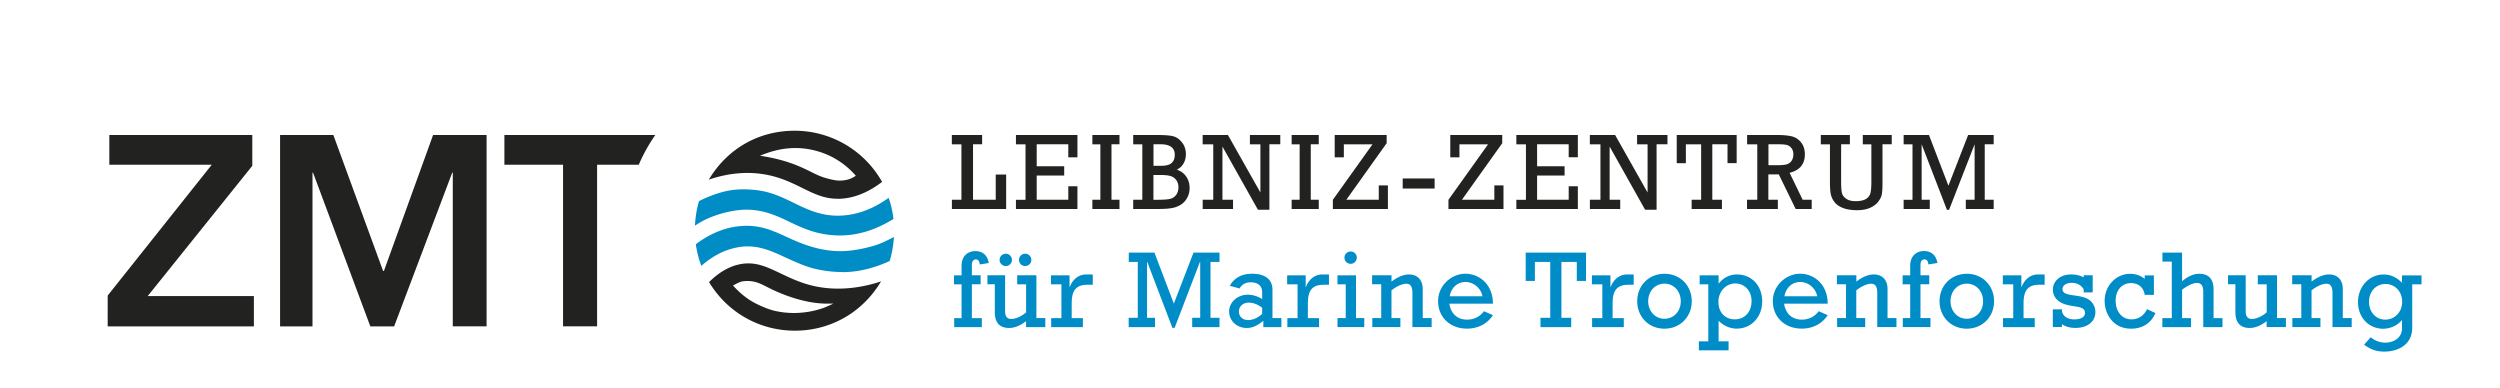 <svg xmlns="http://www.w3.org/2000/svg" xml:space="preserve" width="295.282" height="45.855"><path fill="#222221" d="M104.131 21.39a11.844 11.844 0 0 0-10.256-5.95c-4.226 0-7.81 2.059-9.988 5.506l-.17.267.307-.097c2.053-.648 4.061-.842 5.96-.569 2.009.285 3.488 1.019 4.79 1.661 1.371.677 2.566 1.269 4.18 1.269h.223c1.644-.057 3.299-.706 4.926-1.934l.08-.063zm-3.162-.553c-.336.21-.7.359-1.076.427a3.5 3.5 0 0 1-.7.068c-.318 0-.608-.045-.915-.113-1.16-.262-1.638-.495-2.423-.888l-.404-.199c-1.28-.626-2.804-1.257-5.267-1.672l-.421-.074.404-.154c.034-.011.09-.034.16-.057.528-.193 1.927-.705 3.702-.688 1.99.017 3.56.688 4.317 1.092a9.46 9.46 0 0 1 2.645 2.076l.091.103-.114.074z"/><path fill="#008dc6" d="M99.416 32.128c-.95 0-1.912-.108-2.89-.318-1.126-.245-2.013-.62-3.145-1.126-.24-.103-.472-.217-.711-.325-1.627-.75-3.317-1.53-5.467-1.16a8.148 8.148 0 0 0-2.491.876 10.08 10.08 0 0 0-1.746 1.217l-.131.108-.057-.159c-.273-.75-.466-1.53-.58-2.326l-.012-.069.057-.04a11.486 11.486 0 0 1 1.974-1.205c1.172-.558 2.39-.87 3.618-.922 1.934-.085 3.356.5 5.159 1.343 1.706.796 3.6 1.541 5.876 1.638.859.034 2.315-.046 4.34-.632.768-.222 1.535-.603 2.19-.944l.187-.097-.017.21c-.074.905-.239 1.821-.472 2.583l-.017.051-.045.023c-.86.387-1.735.694-2.6.916-.984.25-1.99.375-3.02.375z"/><path fill="#008dc6" d="M99.245 27.811h-.29c-2.025-.063-3.521-.58-5.148-1.342-.159-.074-.324-.154-.489-.234-1.598-.762-3.248-1.547-5.466-1.461-1.018.04-2.247.29-3.379.688a9.981 9.981 0 0 0-2.195 1.064l-.2.13.017-.239c.063-.91.222-1.837.45-2.61l.017-.052.045-.022a14.8 14.8 0 0 1 2.634-1.03c1.16-.324 2.366-.41 3.805-.279 1.906.171 3.265.837 4.704 1.536 1.639.802 3.334 1.627 5.666 1.502 1.211-.063 2.428-.381 3.606-.939.609-.29 1.217-.648 1.809-1.063l.13-.091.052.148c.244.733.415 1.496.506 2.27l.011.073-.062.04c-.666.404-1.337.75-2.002 1.03-1.411.585-2.827.881-4.221.881z"/><path fill="#222221" d="M103.761 33.334c-.364.114-.722.21-1.063.296-2.39.58-4.704.614-6.815.091-1.456-.358-2.65-.933-3.708-1.44-1.32-.63-2.457-1.17-3.777-1.17-.25 0-.506.016-.762.056-1.326.2-2.611.904-3.823 2.088l-.068.062.051.08c2.167 3.543 5.939 5.66 10.085 5.66 4.147 0 7.838-2.077 10.017-5.552l.165-.268-.302.091zm-6.023 2.844c-.222.103-1.792.79-3.97.79-.746 0-1.56-.079-2.412-.29-.757-.204-1.724-.614-2.469-1.04-.75-.427-1.433-.984-2.161-1.752l-.154-.16.301-.159c.365-.193.677-.364 1.246-.375 1.041-.028 1.61.262 2.474.7.205.102.416.21.655.324 1.046.5 3.76 1.655 6.421 1.644h.768zm-85.02-1.268L25.01 19.46H12.912v-3.515h16.887v3.64L17.445 34.972h12.542v3.578H12.718Zm64.68-18.964H59.575v3.51h6.928v19.088h4.022V19.461h4.92a19.903 19.903 0 0 1 1.951-3.51zm-44.31 0h6.284l5.876 16.057h.097l5.807-16.057h6.32v22.598h-3.993V20.388h-.063L46.551 38.55h-2.81l-6.769-18.162h-.063V38.55h-3.828V15.946Zm80.468 7.65v-6.552h-1.132v-1.098h3.578v1.092h-1.075v6.553h2.68v-2.975h1.233v4.067h-6.41V23.59h1.132zm7.571 0v-6.552h-1.132v-1.098h7.264v2.633h-1.081v-1.541h-3.731v2.6h3.248v1.091h-3.248v2.862h3.731v-1.587h1.08v2.684h-7.263v-1.092zm8.84 0v-6.552h-.945v-1.098h3.202v1.092h-.944v6.553h.944v1.092h-3.202V23.59h.944zm4.954 0v-6.552h-1.075v-1.098h2.906c.802 0 1.4.045 1.798.142.398.097.75.341 1.058.734.307.392.46.853.46 1.376 0 .404-.09.774-.273 1.098-.182.324-.45.575-.802.74.484.164.86.443 1.12.83.262.387.393.83.393 1.33 0 .433-.096.826-.29 1.178a2.149 2.149 0 0 1-.773.82 2.997 2.997 0 0 1-1.058.386c-.381.068-.905.103-1.57.103h-2.97V23.59h1.076zm1.32-4.01h.824c.626 0 1.07-.108 1.314-.33.25-.222.375-.546.375-.972 0-.83-.563-1.246-1.689-1.246h-.825v2.542zm0 4.01h.494c.649 0 1.126-.034 1.428-.097.301-.062.546-.216.74-.46.187-.24.284-.552.284-.927 0-.342-.091-.632-.273-.865a1.305 1.305 0 0 0-.706-.466c-.29-.08-.694-.114-1.217-.114h-.756v2.93zm7.058 0v-6.552h-1.251v-1.098h2.986l3.834 6.791v-5.693h-1.24v-1.098h3.589v1.092h-1.286v7.736h-1.353l-4.192-7.463v6.28h1.25v1.092h-3.583V23.59h1.252zm10.204 0v-6.552h-.944v-1.098h3.203v1.092h-.945v6.553h.945v1.092h-3.203V23.59h.944zm3.925 1.092v-1.092l4.682-6.552h-3.385v1.541h-1.08v-2.64h6.137v.968l-4.761 6.678h3.828V21.9h1.08v2.782h-6.495zm8.248-3.612h3.771v1.195h-3.771zm5.404 3.612v-1.092l4.68-6.552h-3.383v1.541h-1.081v-2.64h6.137v.968l-4.76 6.678h3.827V21.9h1.081v2.782h-6.496zm9.152-1.092v-6.552H179.1v-1.098h7.263v2.633h-1.08v-1.541h-3.732v2.6h3.248v1.091h-3.248v2.862h3.732v-1.587h1.08v2.684H179.1v-1.092zm8.8 0v-6.552h-1.252v-1.098h2.986l3.834 6.791v-5.693h-1.24v-1.098h3.589v1.092h-1.286v7.736h-1.353l-4.192-7.463v6.28h1.251v1.092h-3.583V23.59h1.25zm11.893 0v-6.552h-1.803v2.23h-1.08v-3.328h7.08v3.322h-1.08v-2.23h-1.797v6.553h1.137v1.092h-3.578V23.59h1.12zm6.632 0v-6.552h-1.2v-1.098h3.55c.739 0 1.33.057 1.763.17.438.114.796.359 1.08.728.285.37.427.83.427 1.388 0 1.155-.603 1.883-1.803 2.179l1.541 3.18h1.07v1.092h-1.894l-1.991-4.084h-1.235v2.992h1.121v1.092h-3.64V23.59h1.2zm1.32-4.084h1.03c.5 0 .864-.034 1.103-.097.239-.062.432-.199.58-.398.148-.199.228-.466.228-.802 0-.284-.074-.523-.228-.722a1.006 1.006 0 0 0-.563-.376c-.222-.05-.569-.08-1.03-.08h-1.12v2.47zm8.583-2.468v4.374c0 .677.034 1.149.103 1.405.068.261.244.477.517.665.279.182.632.273 1.07.273.517 0 .915-.08 1.194-.233.279-.16.46-.37.552-.637.09-.267.136-.734.136-1.41v-4.437h-1.012v-1.098h3.418v1.092h-1.092v4.567c0 .615-.028 1.064-.08 1.343-.05.278-.193.569-.426.876-.233.301-.558.546-.973.728-.42.182-.927.273-1.524.273-.66 0-1.212-.086-1.655-.256-.438-.17-.774-.398-.996-.683a2.3 2.3 0 0 1-.443-.91c-.074-.324-.109-.825-.109-1.501v-4.431h-1.08v-1.098h3.435v1.092h-1.035zm8.43 6.552v-6.552h-1.047v-1.098h2.992l2.298 5.99 2.327-5.99h3.02v1.092h-1.058v6.553h1.058v1.092h-3.293V23.59h1.04v-6.547l-3.014 7.735h-.256l-2.986-7.735v6.552h.96v1.092h-3.088v-1.092z"/><g fill="#008dc7"><path d="M113.573 33.584h-.893v-1.063h.893v-1.104c0-1.217.762-1.763 1.633-1.763.87 0 1.439.506 1.581 1.41l-1.064.171c-.04-.404-.193-.597-.466-.597-.296 0-.466.245-.466.66v1.217h1.035v1.064h-1.035v3.993h1.177v1.063h-3.265v-1.063h.87v-3.993z"/><path d="M123.46 38.635h-2.27v-.7c-.689.53-1.36.803-1.997.803-1.115 0-1.695-.609-1.695-1.894v-3.265h-.87v-1.064h2.087v4.266c0 .62.262.893.728.893.507 0 1.206-.296 1.752-.78V33.58h-1.052v-1.064h2.27v5.051h1.052v1.064zm-3.937-7.94a.726.726 0 0 1-.728.728.726.726 0 0 1-.728-.728c0-.404.324-.728.728-.728.404 0 .728.324.728.728zm2.292 0a.726.726 0 0 1-.728.728.726.726 0 0 1-.728-.728c0-.404.324-.728.728-.728.404 0 .728.324.728.728zm3.55 2.89h-1.229V32.52h2.19v1.376h.028c.387-1.024 1.166-1.479 1.929-1.479h.79v1.218h-.648c-1.41 0-1.843.79-1.843 2.19v1.751h1.32v1.064h-3.743v-1.064h1.206zm9.032-2.646h-1.075v-1.103h3.032l2.292 6.024 2.321-6.024h3.072v1.103h-1.064v6.599h1.064v1.103h-3.226v-1.103h.945v-6.61h-.029l-2.992 7.798h-.261l-2.97-7.787h-.028v6.599h.944v1.103h-3.111v-1.103h1.075v-6.599zm16.945 7.696h-2.127v-.75c-.762.62-1.297.853-1.968.853-1.166 0-2.07-.853-2.07-1.945 0-1.093.972-1.986 2.229-1.986.546 0 1.177.194 1.672.518v-.802c0-.87-.637-1.177-1.36-1.177-.585 0-1.034.244-1.308.728l-1.154-.313c.517-.944 1.4-1.428 2.645-1.428 1.786 0 2.394.893 2.394 1.877v3.356h1.053v1.064zm-2.264-2.28c-.517-.404-1.063-.61-1.581-.61-.671 0-1.166.439-1.166 1.048 0 .608.455 1.012 1.103 1.012.546 0 1.155-.273 1.644-.728v-.728zm4.18-2.77h-1.228V32.52h2.19v1.376h.029c.386-1.024 1.166-1.479 1.928-1.479h.79v1.218h-.648c-1.41 0-1.843.79-1.843 2.19v1.751h1.32v1.064h-3.743v-1.064h1.206zm5.689 0h-.973V32.52h2.19v5.05h.973v1.064h-3.163v-1.063h.973v-3.993zm1.308-3.152a.726.726 0 0 1-.728.728.726.726 0 0 1-.728-.728c0-.404.324-.728.728-.728.404 0 .728.324.728.728zm4.096 2.827c.819-.597 1.439-.842 2.087-.842.87 0 1.604.53 1.604 1.735v3.419h1.053v1.063h-2.27v-4.004c0-.78-.222-1.115-.711-1.115-.49 0-1.138.285-1.763.78v3.276h1.052v1.063h-3.316v-1.063h1.052v-3.993h-1.075v-1.064h2.292v.74zm6.837 2.617c.182 1.194.961 1.877 2.099 1.877.79 0 1.53-.353 1.985-.996l1.063.467c-.66 1.024-1.763 1.592-3.071 1.592-1.985 0-3.407-1.348-3.407-3.242s1.62-3.242 3.213-3.242c1.696 0 3.265 1.297 3.265 3.538h-5.142zm3.913-.882c-.193-.973-1.052-1.684-2.008-1.684-.955 0-1.683.66-1.865 1.684zm12.224-1.814h-1.087v-2.242h-1.814v6.599h1.155v1.103h-3.63v-1.103h1.155v-6.599h-1.814v2.242h-1.087v-3.345h7.127v3.345zm1.928.403h-1.229v-1.063h2.19v1.376h.029c.387-1.024 1.166-1.479 1.928-1.479h.79v1.218h-.648c-1.41 0-1.843.79-1.843 2.19v1.751h1.32v1.064h-3.743v-1.064h1.206zm7.349-1.245c1.843 0 3.214 1.388 3.214 3.242s-1.388 3.242-3.225 3.242c-1.838 0-3.214-1.388-3.214-3.242s1.37-3.242 3.225-3.242zm-.011 5.312c1.103 0 1.928-.881 1.928-2.07 0-1.189-.83-2.076-1.928-2.076-1.098 0-1.917.893-1.917 2.076s.83 2.07 1.917 2.07zm5.181-4.067h-1.023v-1.063h2.24v.961h.03c.545-.7 1.296-1.064 2.126-1.064 1.752 0 2.992 1.32 2.992 3.186 0 1.865-1.308 3.213-3.009 3.213-.779 0-1.552-.335-2.138-.932v2.434h1.177v1.064h-3.51v-1.064h1.115v-6.74Zm3.123 4.136c1.178 0 1.985-.87 1.985-2.162 0-1.194-.819-2.076-1.917-2.076-1.097 0-1.996.933-1.996 2.179 0 1.245.802 2.059 1.928 2.059zm5.83-1.843c.182 1.194.962 1.877 2.1 1.877.79 0 1.53-.353 1.985-.996l1.063.467c-.66 1.024-1.763 1.592-3.071 1.592-1.986 0-3.408-1.348-3.408-3.242s1.622-3.242 3.214-3.242c1.695 0 3.265 1.297 3.265 3.538h-5.142zm3.914-.882c-.194-.973-1.052-1.684-2.008-1.684s-1.684.66-1.866 1.684zm4.613-1.735c.813-.597 1.439-.842 2.087-.842.87 0 1.604.53 1.604 1.735v3.419h1.053v1.063h-2.27v-4.004c0-.78-.222-1.115-.71-1.115-.49 0-1.138.285-1.764.78v3.276h1.052v1.063h-3.316v-1.063h1.052v-3.993h-1.075v-1.064h2.293v.74zm6.365.324h-.893v-1.063h.893v-1.104c0-1.217.762-1.763 1.632-1.763.87 0 1.44.506 1.582 1.41l-1.064.171c-.04-.404-.193-.597-.466-.597-.296 0-.467.245-.467.66v1.217h1.035v1.064h-1.035v3.993h1.178v1.063h-3.265v-1.063h.87v-3.993zm6.695-1.245c1.843 0 3.213 1.388 3.213 3.242s-1.387 3.242-3.225 3.242c-1.837 0-3.213-1.388-3.213-3.242s1.37-3.242 3.225-3.242zm-.012 5.312c1.104 0 1.929-.881 1.929-2.07 0-1.189-.83-2.076-1.929-2.076-1.097 0-1.917.893-1.917 2.076s.83 2.07 1.917 2.07zm5.49-4.067h-1.23v-1.063h2.19v1.376h.029c.387-1.024 1.166-1.479 1.928-1.479h.79v1.218h-.648c-1.41 0-1.842.79-1.842 2.19v1.751h1.32v1.064h-3.744v-1.064h1.206zm4.68 2.953h1.076v.204c.102.609.66.984 1.461.984.802 0 1.258-.295 1.258-.762 0-1.137-2.15-.415-3.317-1.581a1.675 1.675 0 0 1-.477-1.166c0-1.047.904-1.803 2.15-1.803.557 0 1.086.13 1.49.347v-.245h1.064v2.02h-1.064v-.376c-.347-.518-.802-.75-1.428-.75-.625 0-1.075.295-1.075.75 0 1.024 2.36.427 3.368 1.439a1.8 1.8 0 0 1 .517 1.268c0 1.115-.944 1.866-2.343 1.866-.66 0-1.166-.142-1.61-.444v.336h-1.075v-2.099zm11.934-1.707h-1.086c-.063-.426-.245-.78-.53-1.024-.272-.233-.648-.364-1.086-.364-1.086 0-1.814.842-1.814 2.076 0 1.309.762 2.202 1.866 2.202.813 0 1.478-.427 1.837-1.206l.995.466c-.529 1.206-1.541 1.843-2.878 1.843-2.127 0-3.123-1.735-3.123-3.293 0-1.764 1.337-3.186 3.01-3.186.66 0 1.268.205 1.723.598v-.416h1.086v2.31zm2.11-3.93h-1.103v-1.064h2.32v3.384c.763-.62 1.372-.881 2.037-.881.961 0 1.684.478 1.684 1.854v3.384h1.052v1.064h-2.27v-4.186c0-.598-.182-1.036-.75-1.036-.438 0-1.064.285-1.752.803v3.355h1.052v1.064H255.4v-1.064h1.114v-6.672Zm13.475 7.735h-2.27v-.7c-.687.53-1.359.803-1.996.803-1.114 0-1.695-.609-1.695-1.894v-3.265h-.87v-1.064h2.088v4.266c0 .62.261.893.728.893.506 0 1.206-.296 1.752-.78V33.58h-1.053v-1.064h2.27v5.051h1.052v1.064zm3.032-5.375c.82-.597 1.44-.842 2.088-.842.87 0 1.604.53 1.604 1.735v3.419h1.052v1.063h-2.27v-4.004c0-.78-.221-1.115-.71-1.115-.49 0-1.138.285-1.764.78v3.276h1.052v1.063h-3.316v-1.063h1.053v-3.993h-1.075v-1.064h2.292v.74zm12.997.324h-1.103v5.108c0 2.19-1.906 2.839-3.276 2.839-.933 0-1.593-.222-2.412-.814l.78-.881c.528.426 1.114.637 1.734.637.75 0 1.968-.387 1.968-1.735v-.922h-.028c-.478.609-1.348 1.013-2.19 1.013-1.724 0-2.98-1.337-2.98-3.151 0-1.815 1.319-3.254 3.03-3.254.814 0 1.531.324 2.162.973v-.87h2.31v1.063zm-4.288 4.17c1.137 0 1.996-.905 1.996-2.11 0-1.206-.842-2.1-1.968-2.1s-1.945.894-1.945 2.1c0 1.205.79 2.11 1.917 2.11z"/></g></svg>